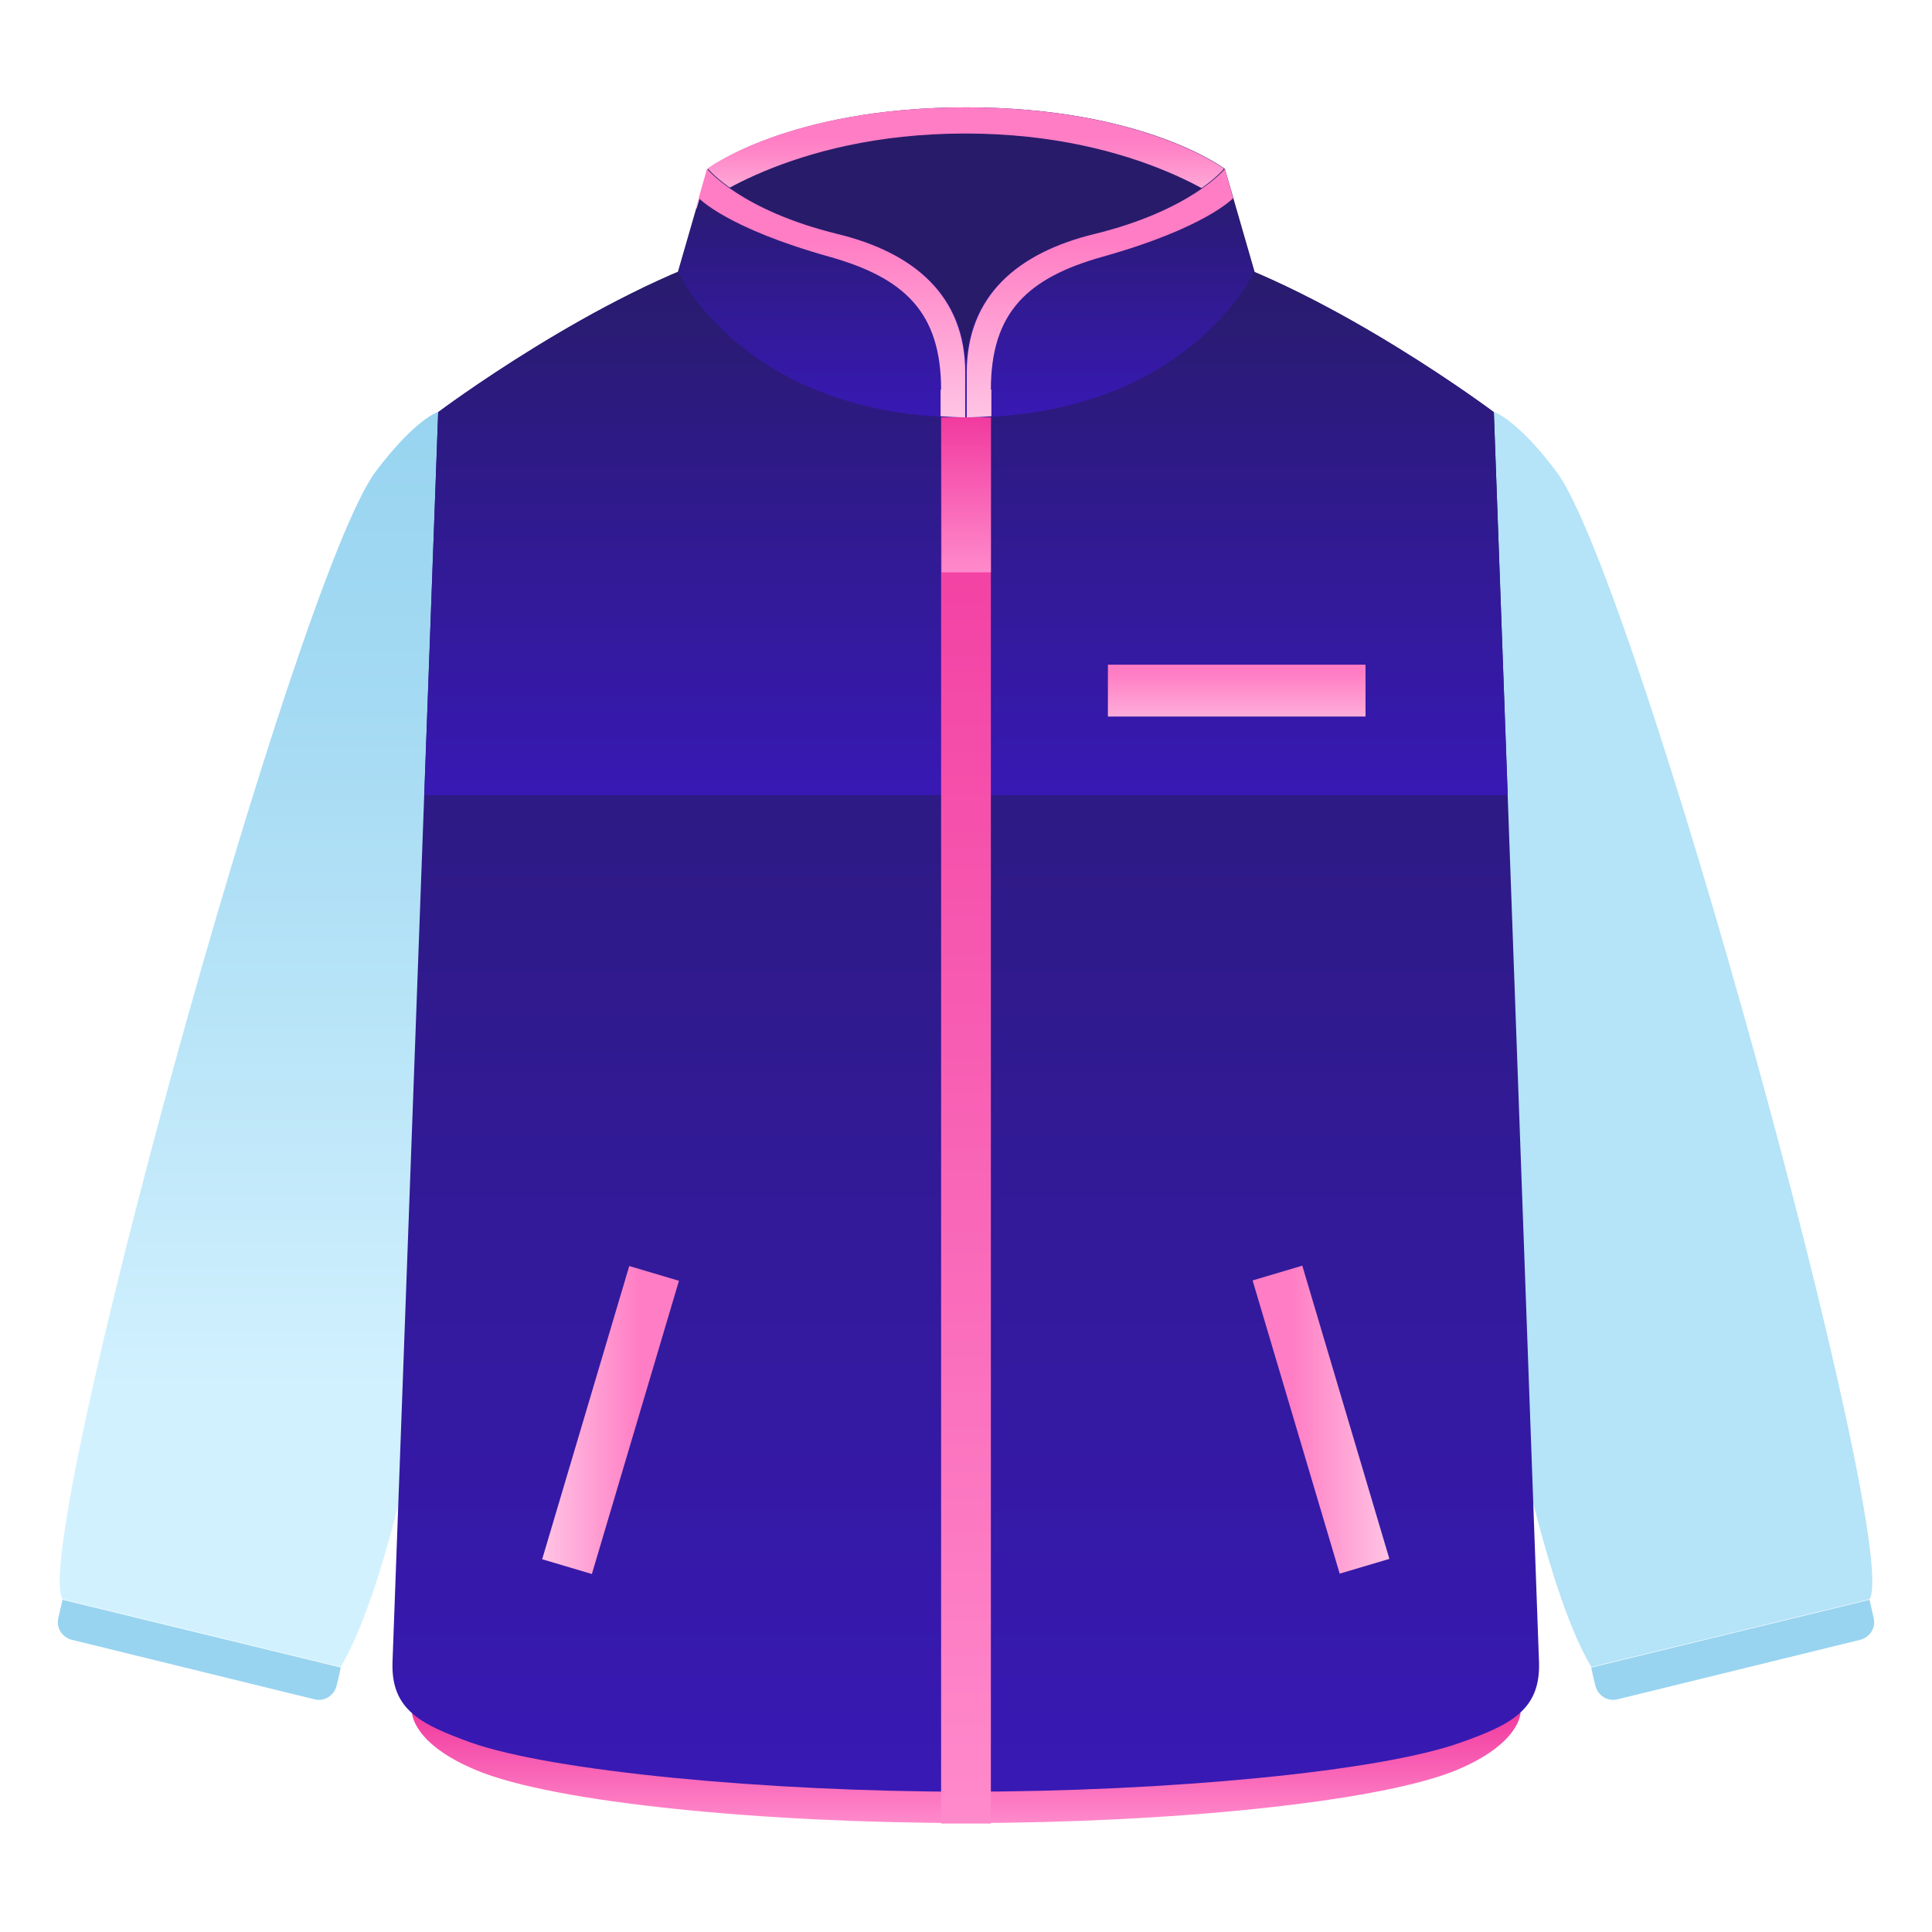<svg width="64" height="64" viewBox="0 0 64 64" fill="none" xmlns="http://www.w3.org/2000/svg">
<path d="M14.532 13.637C14.532 13.637 13.784 13.841 12.441 15.626C9.789 19.18 0.982 51.26 2.07 52.977L11.285 55.221C14.532 49.798 17.099 25.793 17.099 25.793L14.515 13.637H14.532Z" fill="url(#paint0_linear_5519_6691)"/>
<path d="M11.284 55.238L2.07 52.994L1.934 53.589C1.849 53.912 2.053 54.235 2.376 54.32L10.417 56.292C10.74 56.377 11.063 56.173 11.148 55.85C11.233 55.527 11.284 55.255 11.284 55.255V55.238Z" fill="#98D4F0"/>
<path d="M49.468 13.637C49.468 13.637 50.217 13.841 51.56 15.626C54.212 19.18 63.018 51.26 61.93 52.977L52.716 55.221C49.468 49.798 46.901 25.793 46.901 25.793L49.486 13.637H49.468Z" fill="url(#paint1_linear_5519_6691)"/>
<path d="M13.648 56.734C13.648 56.734 13.648 57.754 15.773 58.639C18.374 59.727 25.361 60.39 32.008 60.39C38.656 60.39 45.643 59.709 48.244 58.639C50.37 57.754 50.37 56.734 50.37 56.734H13.648Z" fill="url(#paint2_linear_5519_6691)"/>
<path d="M49.486 13.688V13.654C49.486 13.654 44.233 9.71 39.592 8.282H24.41C19.768 9.71 14.515 13.654 14.515 13.654V13.688L13.002 55.068C12.951 56.649 13.954 57.125 15.586 57.72C18.272 58.672 25.362 59.352 31.992 59.352C38.623 59.352 45.712 58.69 48.398 57.72C50.03 57.142 51.033 56.649 50.982 55.068L49.486 13.688Z" fill="url(#paint3_linear_5519_6691)"/>
<path d="M49.486 13.654C49.486 13.654 44.232 9.71 39.591 8.282H24.409C19.768 9.71 14.515 13.654 14.515 13.654L14.056 26.337H49.945L49.486 13.654Z" fill="url(#paint4_linear_5519_6691)"/>
<path d="M43.14 41.927L41.494 42.416L44.379 52.129L46.025 51.64L43.14 41.927Z" fill="url(#paint5_linear_5519_6691)"/>
<path d="M52.716 55.238L61.93 52.994L62.066 53.589C62.151 53.912 61.947 54.235 61.624 54.32L53.583 56.292C53.26 56.377 52.937 56.173 52.852 55.85C52.767 55.527 52.716 55.255 52.716 55.255V55.238Z" fill="#98D4F0"/>
<path d="M31.175 13.824V60.407H31.991H32.824V13.824H31.175Z" fill="url(#paint6_linear_5519_6691)"/>
<path d="M32.825 18.959V13.824H31.192V18.959H32.825Z" fill="url(#paint7_linear_5519_6691)"/>
<path d="M45.235 22.019H36.701V23.736H45.235V22.019Z" fill="url(#paint8_linear_5519_6691)"/>
<path d="M32.009 3.556C26.127 3.556 23.44 5.596 23.44 5.596L22.454 9.013L32.009 13.824L41.563 9.013L40.577 5.596C40.577 5.596 37.908 3.556 32.009 3.556Z" fill="#281B6A"/>
<path d="M40.56 5.596C40.56 5.596 37.891 3.556 31.991 3.556C26.092 3.556 23.423 5.596 23.423 5.596L23.032 6.939C23.032 6.939 26.092 4.423 31.974 4.423C37.857 4.423 40.917 6.939 40.917 6.939L40.526 5.596H40.56Z" fill="url(#paint9_linear_5519_6691)"/>
<path d="M20.845 41.939L17.96 51.652L19.607 52.141L22.491 42.428L20.845 41.939Z" fill="url(#paint10_linear_5519_6691)"/>
<path d="M22.454 9.013C22.454 9.013 24.698 13.824 32.009 13.824V12.345C32.009 9.778 30.275 8.367 27.793 7.755C24.579 6.973 23.457 5.596 23.457 5.596L22.471 9.013H22.454Z" fill="url(#paint11_linear_5519_6691)"/>
<path d="M31.175 12.906C31.175 10.339 29.951 9.2 27.469 8.503C24.069 7.551 23.151 6.565 23.151 6.565L23.423 5.596C23.423 5.596 24.545 6.973 27.758 7.755C30.257 8.367 31.974 9.778 31.974 12.345V13.824C31.685 13.824 31.43 13.807 31.158 13.79V12.906H31.175Z" fill="url(#paint12_linear_5519_6691)"/>
<path d="M41.546 9.013C41.546 9.013 39.302 13.824 31.991 13.824V12.345C31.991 9.778 33.725 8.367 36.208 7.755C39.421 6.973 40.543 5.596 40.543 5.596L41.529 9.013H41.546Z" fill="url(#paint13_linear_5519_6691)"/>
<path d="M32.824 12.906C32.824 10.339 34.048 9.2 36.531 8.503C39.931 7.551 40.849 6.565 40.849 6.565L40.577 5.596C40.577 5.596 39.455 6.973 36.242 7.755C33.742 8.367 32.025 9.778 32.025 12.345V13.824C32.314 13.824 32.569 13.807 32.841 13.79V12.906H32.824Z" fill="url(#paint14_linear_5519_6691)"/>
<defs>
<linearGradient id="paint0_linear_5519_6691" x1="9.534" y1="55.239" x2="9.534" y2="13.637" gradientUnits="userSpaceOnUse">
<stop offset="0.22" stop-color="#D2F1FF"/>
<stop offset="0.35" stop-color="#C6EBFB"/>
<stop offset="0.77" stop-color="#A4DAF3"/>
<stop offset="1" stop-color="#98D4F0"/>
</linearGradient>
<linearGradient id="paint1_linear_5519_6691" x1="54.467" y1="-9.127" x2="54.467" y2="-9.127" gradientUnits="userSpaceOnUse">
<stop offset="0.22" stop-color="#D2F1FF"/>
<stop offset="0.35" stop-color="#C6EBFB"/>
<stop offset="0.77" stop-color="#A4DAF3"/>
<stop offset="1" stop-color="#98D4F0"/>
</linearGradient>
<linearGradient id="paint2_linear_5519_6691" x1="32.008" y1="60.407" x2="32.008" y2="56.734" gradientUnits="userSpaceOnUse">
<stop stop-color="#FF8ACB"/>
<stop offset="1" stop-color="#F13A9F"/>
</linearGradient>
<linearGradient id="paint3_linear_5519_6691" x1="32.009" y1="59.336" x2="32.009" y2="8.282" gradientUnits="userSpaceOnUse">
<stop stop-color="#3819B4"/>
<stop offset="1" stop-color="#281B6A"/>
</linearGradient>
<linearGradient id="paint4_linear_5519_6691" x1="31.992" y1="26.337" x2="31.992" y2="8.282" gradientUnits="userSpaceOnUse">
<stop stop-color="#3819B4"/>
<stop offset="1" stop-color="#281B6A"/>
</linearGradient>
<linearGradient id="paint5_linear_5519_6691" x1="46.029" y1="47.021" x2="41.49" y2="47.021" gradientUnits="userSpaceOnUse">
<stop stop-color="#FFC4E4"/>
<stop offset="0.71" stop-color="#FF7DC4"/>
</linearGradient>
<linearGradient id="paint6_linear_5519_6691" x1="31.991" y1="60.407" x2="31.991" y2="13.824" gradientUnits="userSpaceOnUse">
<stop stop-color="#FF8ACB"/>
<stop offset="1" stop-color="#F13A9F"/>
</linearGradient>
<linearGradient id="paint7_linear_5519_6691" x1="32.008" y1="18.959" x2="32.008" y2="13.824" gradientUnits="userSpaceOnUse">
<stop stop-color="#FF8ACB"/>
<stop offset="1" stop-color="#F13A9F"/>
</linearGradient>
<linearGradient id="paint8_linear_5519_6691" x1="40.968" y1="21.441" x2="40.968" y2="24.433" gradientUnits="userSpaceOnUse">
<stop offset="0.29" stop-color="#FF7DC4"/>
<stop offset="1" stop-color="#FFC4E4"/>
</linearGradient>
<linearGradient id="paint9_linear_5519_6691" x1="31.991" y1="6.939" x2="31.991" y2="3.556" gradientUnits="userSpaceOnUse">
<stop stop-color="#FFC4E4"/>
<stop offset="0.3" stop-color="#FF9FD3"/>
<stop offset="0.56" stop-color="#FF86C8"/>
<stop offset="0.71" stop-color="#FF7DC4"/>
</linearGradient>
<linearGradient id="paint10_linear_5519_6691" x1="22.5" y1="47.025" x2="17.96" y2="47.025" gradientUnits="userSpaceOnUse">
<stop offset="0.29" stop-color="#FF7DC4"/>
<stop offset="1" stop-color="#FFC4E4"/>
</linearGradient>
<linearGradient id="paint11_linear_5519_6691" x1="27.232" y1="13.824" x2="27.232" y2="5.596" gradientUnits="userSpaceOnUse">
<stop stop-color="#3819B4"/>
<stop offset="1" stop-color="#281B6A"/>
</linearGradient>
<linearGradient id="paint12_linear_5519_6691" x1="27.571" y1="13.824" x2="27.571" y2="5.596" gradientUnits="userSpaceOnUse">
<stop stop-color="#FFC4E4"/>
<stop offset="0.71" stop-color="#FF7DC4"/>
</linearGradient>
<linearGradient id="paint13_linear_5519_6691" x1="36.769" y1="13.824" x2="36.769" y2="5.596" gradientUnits="userSpaceOnUse">
<stop stop-color="#3819B4"/>
<stop offset="1" stop-color="#281B6A"/>
</linearGradient>
<linearGradient id="paint14_linear_5519_6691" x1="36.429" y1="13.824" x2="36.429" y2="5.596" gradientUnits="userSpaceOnUse">
<stop stop-color="#FFC4E4"/>
<stop offset="0.71" stop-color="#FF7DC4"/>
</linearGradient>
</defs>
</svg>
